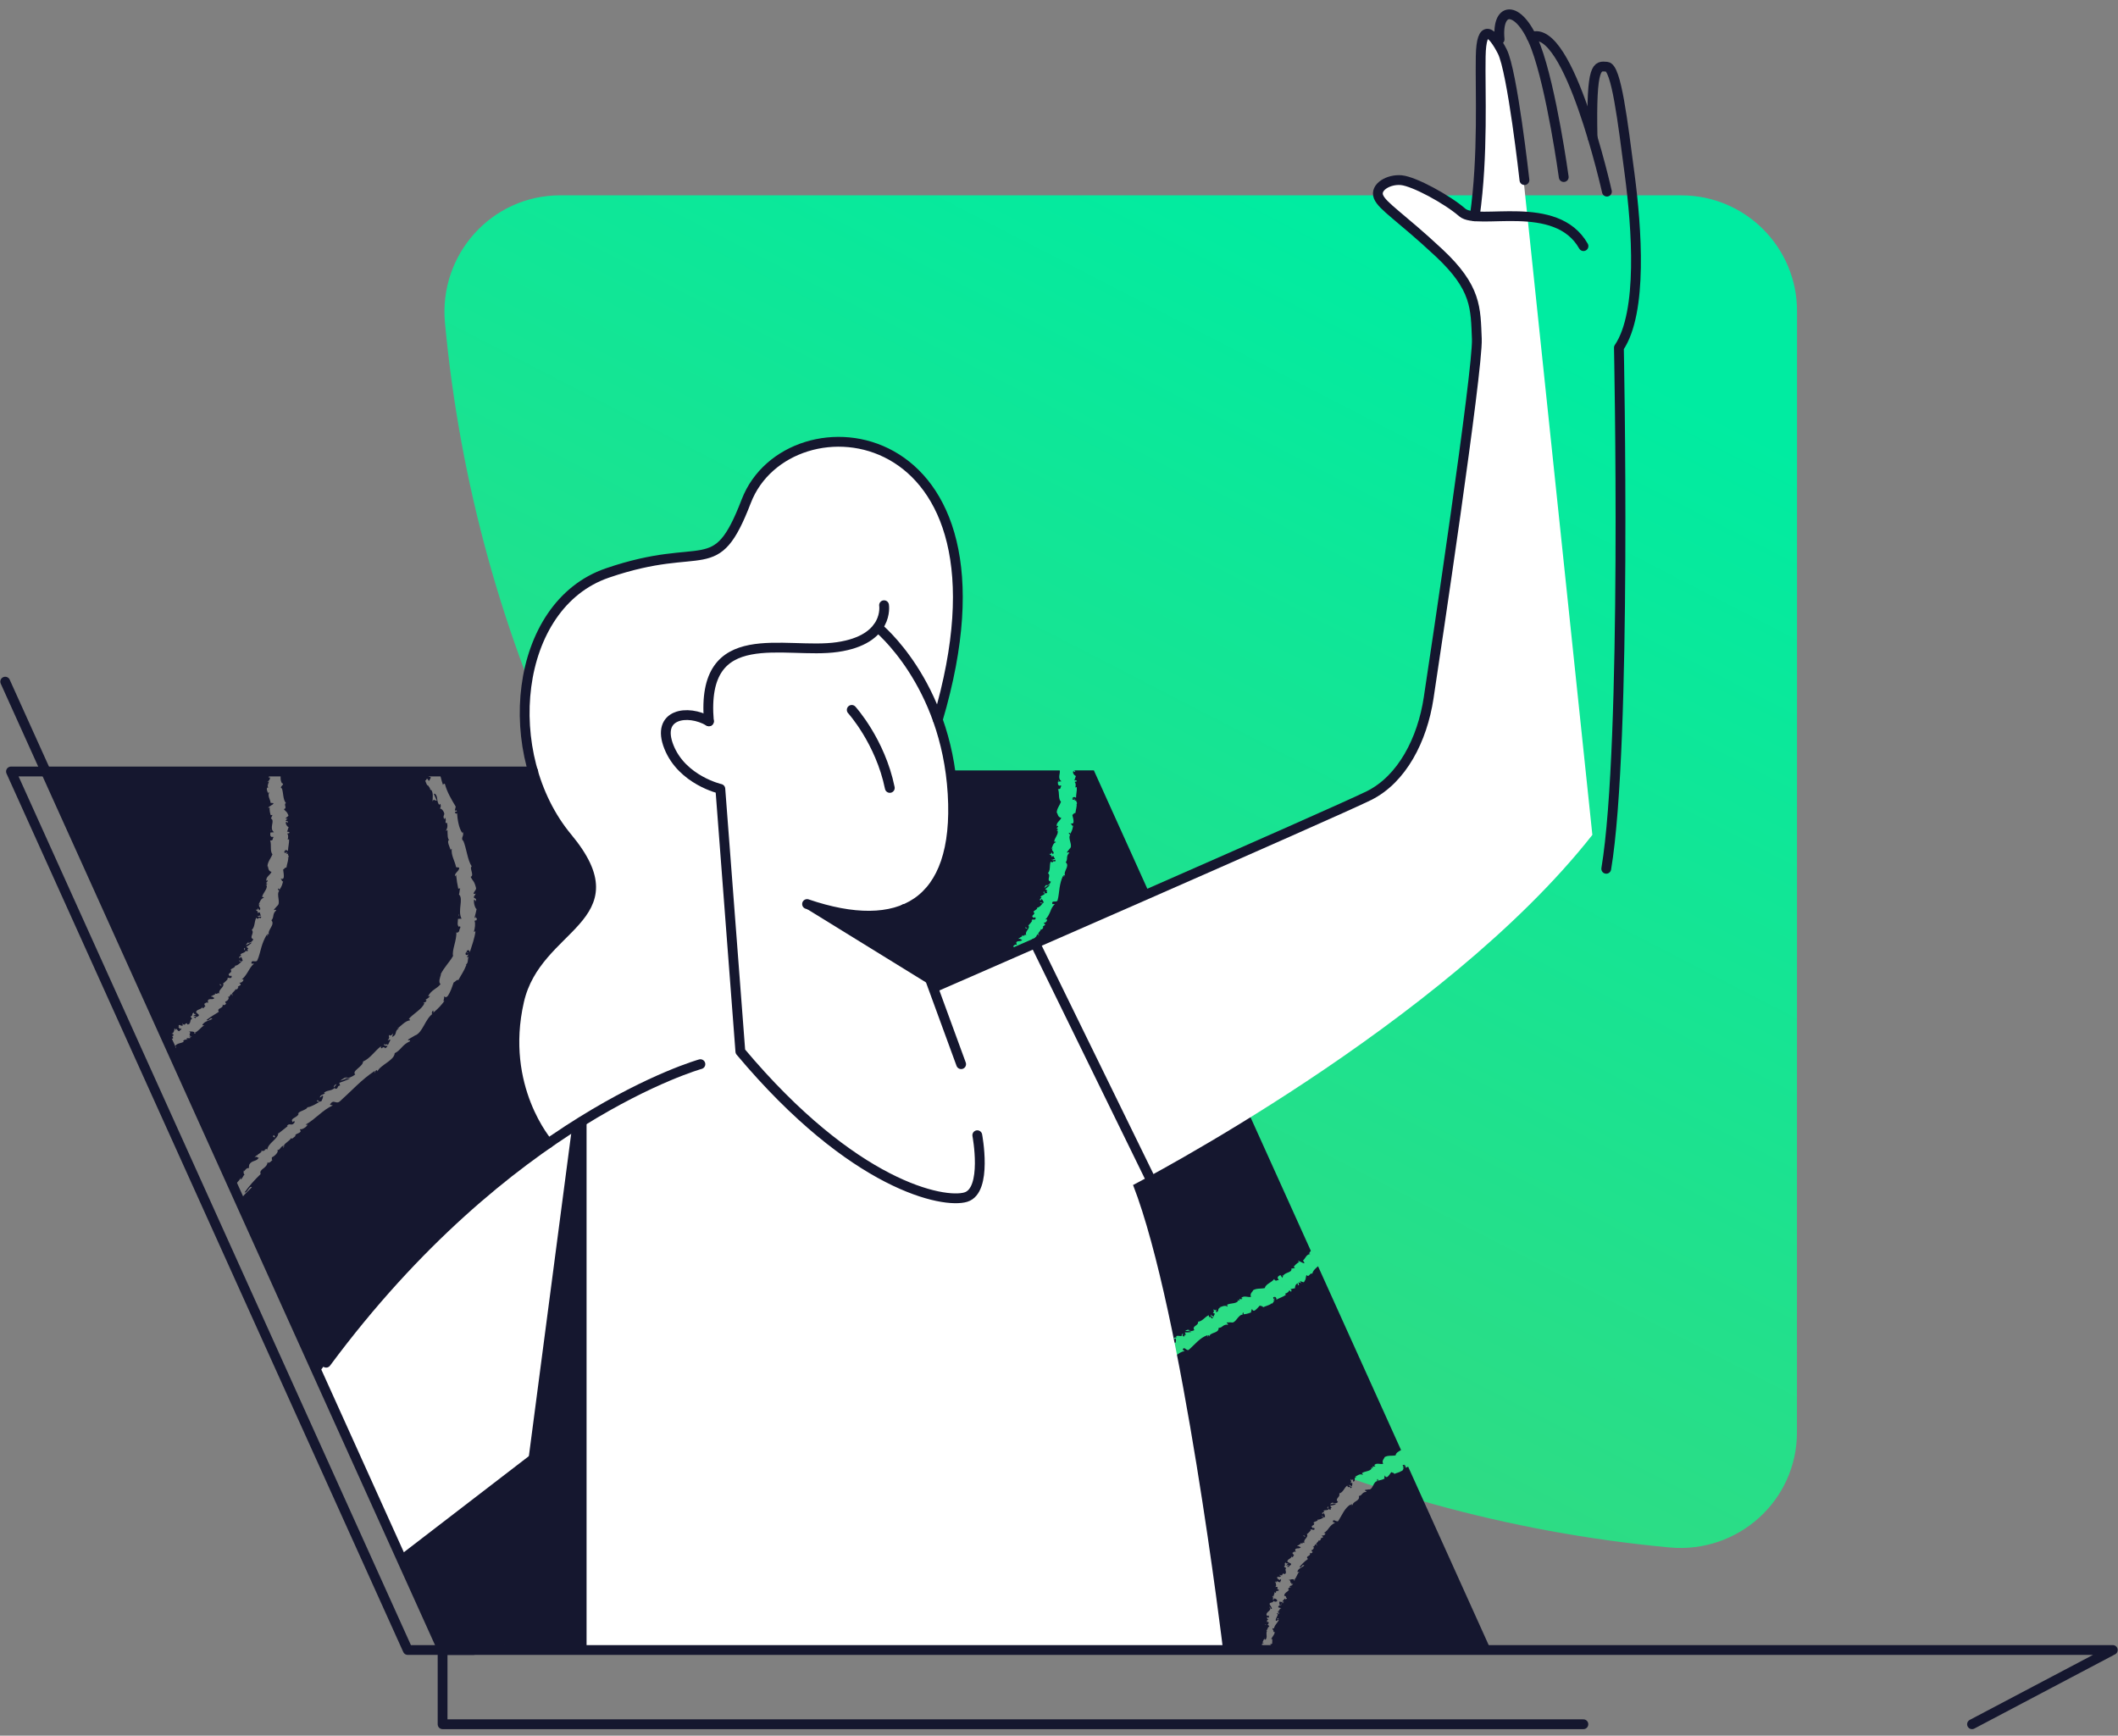 <svg width="216" height="177" viewBox="0 0 216 177" fill="none" xmlns="http://www.w3.org/2000/svg">
<rect x="0" y="0" width="216" height="177" fill="#808080" stroke="none"/>
<path fill-rule="evenodd" clip-rule="evenodd" d="M171.465 19.918H57.133C50.142 19.918 44.732 25.956 45.379 32.918C51.533 99.031 104.155 151.651 170.258 157.806C177.22 158.453 183.258 153.053 183.258 146.066C183.263 119.602 183.267 57.698 183.267 31.726C183.267 25.206 177.984 19.922 171.465 19.922V19.918Z" fill="url(#paint0_linear_6541_26166)"/>
<path d="M129.522 167.656C129.754 167.906 129.657 168.089 129.542 168.263H152.047L143.608 149.573C143.511 149.602 143.415 149.64 143.328 149.679C143.405 149.563 143.261 149.351 143.164 149.37L143.232 149.592C143.116 149.496 143.28 149.476 143.087 149.37C142.991 149.457 143.135 149.64 143.222 149.669H143.058C143.078 149.736 143.126 149.746 143.174 149.823C143.058 149.727 143.058 150.141 142.866 149.968L142.895 150.035C142.615 150.189 142.442 150.189 142.211 150.305C142.105 150.141 142.037 150.228 141.893 150.122C141.758 150.276 141.652 150.526 141.44 150.632C141.247 150.632 141.315 150.517 141.189 150.459C141.276 150.613 141.064 150.729 141.238 150.767C140.987 150.893 140.91 150.912 140.534 150.999C140.534 150.912 140.544 150.864 140.496 150.825C140.428 150.835 140.419 150.97 140.467 151.037H140.496C140.014 151.056 140.033 151.991 139.561 151.885H139.59L139.214 151.943C139.118 152.058 139.369 151.991 139.349 152.145C138.887 152.135 138.935 152.53 138.579 152.559C138.733 153.099 137.952 153.06 137.943 153.513L137.875 153.407C137.731 153.369 137.856 153.523 137.827 153.58C137.769 153.503 137.817 153.446 137.731 153.426C137.133 153.773 136.864 154.515 136.488 155.093C136.353 155.305 135.92 154.775 135.929 155.209L136.16 155.295C135.891 155.392 135.717 155.584 135.553 155.787C135.399 155.999 135.255 156.201 135.004 156.326C135.062 156.326 135.12 156.374 135.149 156.336C135.216 156.519 134.918 156.644 134.812 156.567C134.773 156.634 134.898 156.654 134.927 156.731C134.947 156.875 134.59 156.808 134.696 156.952C134.715 156.972 134.754 156.952 134.773 156.952C134.667 156.952 134.609 157.222 134.494 157.058C134.465 157.261 134.224 157.299 134.234 157.492C134.253 157.492 134.262 157.492 134.291 157.502V157.656C134.253 157.588 134.243 157.54 134.234 157.492C134.002 157.453 134.137 157.81 133.867 157.665C134.137 157.829 133.887 158.07 133.713 158.099C133.81 158.118 133.742 158.243 133.877 158.272V158.253V158.272C133.8 158.378 133.694 158.455 133.569 158.349C133.761 158.754 133.049 158.619 133.386 158.985C133.02 159.236 132.769 159.515 132.519 159.804C132.798 159.939 132.74 159.467 133.02 159.64C132.75 159.881 132.413 159.929 132.316 160.267C132.316 160.363 132.461 160.286 132.519 160.286C132.239 160.527 132.259 160.893 131.97 161.095C131.998 161.105 132.037 161.095 132.076 161.076C132.076 161.076 132.085 161.066 132.095 161.057C132.153 161.018 132.124 161.057 132.076 161.076C132.037 161.124 132.056 161.22 131.931 161.153L131.989 161.114C131.844 160.941 131.497 161.153 131.391 161.114C131.806 161.191 131.353 161.432 131.892 161.5C131.854 161.529 131.767 161.538 131.69 161.5C131.69 161.567 131.729 161.606 131.854 161.596C131.69 161.76 131.584 161.635 131.517 161.818C131.584 161.847 131.623 161.818 131.7 161.827C131.536 161.866 131.382 161.904 131.372 162.087C131.411 162.087 131.459 162.136 131.478 162.087C131.353 162.338 130.968 162.405 130.968 162.743C131.286 162.762 131.016 162.877 131.257 162.983C131.208 163.022 131.17 163.07 131.122 163.109L131.025 163.003C130.987 163.147 130.765 163.205 130.804 163.349L130.939 163.282L130.804 163.523L130.765 163.34C130.592 163.436 130.457 163.215 130.467 163.427C130.505 163.398 130.418 163.571 130.544 163.696C130.544 163.696 130.63 163.658 130.659 163.629C130.659 163.581 130.659 163.523 130.698 163.494C130.717 163.561 130.698 163.6 130.659 163.629C130.659 163.687 130.65 163.725 130.544 163.696C130.438 163.735 130.332 163.783 130.361 163.908C130.428 163.956 130.64 163.976 130.688 164.005C130.457 164.005 130.515 164.313 130.274 164.332C130.332 164.322 130.467 164.361 130.486 164.371H130.303C130.341 164.457 130.361 164.477 130.467 164.496C130.438 164.708 130.168 164.342 130.235 164.612C130.255 164.592 130.274 164.612 130.312 164.583C130.312 164.843 130.081 165.007 130.101 165.257C130.332 165.392 130.216 165.084 130.409 165.218C130.274 165.517 129.927 165.787 129.927 166.114L129.908 166.047C129.542 166.008 130.033 166.317 129.831 166.432C129.869 166.403 130.043 166.432 129.995 166.432C130.004 166.654 129.812 166.837 129.628 167.145L129.725 167.126C129.792 167.271 129.725 167.463 129.744 167.608C129.648 167.637 129.648 167.714 129.522 167.646V167.656ZM130.399 165.122H130.235L130.322 165.007L130.409 165.122H130.399Z" fill="#15172F"/>
<path d="M17.738 106.99C17.671 107.048 17.584 107.067 17.497 107.086L23.788 121.027C24 120.719 24.366 120.516 24.578 120.044L24.52 120.266C24.703 120.275 24.761 119.919 24.944 119.774C24.819 119.717 24.858 119.572 24.838 119.447C24.819 119.437 24.809 119.408 24.809 119.341C24.829 119.37 24.838 119.408 24.838 119.447C24.915 119.514 25.118 119.023 25.378 119.129C25.378 119.013 25.397 118.888 25.416 118.773C25.696 118.281 26.11 118.503 26.399 118.06C26.187 118.089 26.254 117.838 25.956 118.06C26.062 117.915 26.148 117.78 26.226 117.838C26.226 117.703 26.688 117.578 26.688 117.366C26.649 117.366 26.611 117.395 26.582 117.472C26.611 117.414 26.611 117.376 26.688 117.327C26.688 117.337 26.688 117.347 26.688 117.366C26.784 117.347 26.9 117.424 27.025 117.27C27.025 117.231 26.977 117.221 26.977 117.221C27.025 117.27 27.256 117.048 27.256 117.279C27.295 116.586 28.306 116.191 28.384 115.603C28.364 115.622 28.335 115.641 28.316 115.651L28.393 115.535C28.393 115.535 28.393 115.574 28.393 115.593C28.701 115.352 29.068 115.063 29.337 114.842C29.289 114.823 29.289 114.794 29.251 114.842C29.52 114.418 29.732 114.929 30.041 114.466C30.108 114.119 29.742 114.572 29.819 114.389C29.578 114.004 30.349 113.994 30.465 113.561L30.378 113.599C30.494 113.3 31.014 113.281 31.351 112.973C31.351 112.973 31.312 112.954 31.303 112.925C31.688 112.905 32.199 112.587 32.584 112.366C32.372 112.308 32.372 112.414 32.324 112.221C32.497 112.115 32.459 112.481 32.796 112.279C32.835 112.125 33.008 111.884 32.921 111.711L32.623 111.932C32.623 111.624 33.008 111.643 33.133 111.489L33.047 111.422C33.519 111.104 33.692 111.316 34.164 110.93V111.036C34.588 111.046 34.289 110.747 34.684 110.699L34.598 110.42C34.81 110.343 35.368 110.16 35.715 109.967C35.416 109.938 34.983 110.14 34.684 110.217C34.858 110.083 35.282 109.784 35.455 109.822C35.368 109.851 35.243 109.871 35.195 109.957C35.542 109.957 35.879 109.842 36.226 109.572C35.84 109.196 37.035 108.772 37.025 108.252C37.748 107.934 38.153 107.25 38.837 106.701C38.865 107.221 39.039 106.547 39.28 106.903C39.453 106.788 39.511 106.73 39.501 106.701L39.482 106.74C39.482 106.74 39.492 106.711 39.501 106.691C39.482 106.605 39 106.72 39.203 106.402C39.097 106.72 39.704 106.267 39.501 106.691L39.8 106.084C39.829 105.892 39.588 106.142 39.54 106.065C39.848 105.738 39.559 105.805 39.704 105.526C39.761 105.68 39.964 105.583 40.108 105.362L39.983 105.747C40.6 105.487 40.137 105.121 40.744 104.851L40.513 104.89C40.802 104.726 41.351 104.061 41.804 104.061C41.804 103.984 41.775 103.849 41.659 103.936C42.151 103.358 43.066 102.905 43.278 102.308L43.162 102.289C43.278 102.202 43.471 102.212 43.499 102.009C43.461 101.99 43.384 101.99 43.413 101.932C43.49 101.894 43.788 101.739 43.846 101.556L43.654 101.614C43.971 100.94 44.55 100.853 44.935 100.352C44.675 100.198 44.887 99.649 44.974 99.37H44.935C45.311 98.608 45.802 98.184 46.207 97.481C46.062 96.913 46.602 95.863 46.534 95.053C46.563 95.179 46.775 95.082 46.833 94.947C46.814 94.755 47.112 94.466 46.833 94.466V94.533C46.573 94.36 46.708 94.003 46.708 93.705L47.074 93.685C46.631 92.895 47.305 91.633 46.804 91.219C46.881 91.026 46.852 90.795 46.929 90.593L46.736 90.622C46.631 90.111 46.582 89.861 46.515 89.215L46.399 89.369C46.322 89.013 46.881 88.82 46.823 88.473L46.515 88.435C46.39 87.799 45.985 87.231 46.072 86.556C46.033 86.575 45.956 86.624 45.975 86.72C45.889 86.431 45.465 85.65 45.87 85.641C45.619 85.708 45.648 85.015 45.638 84.639L45.474 84.755C45.609 84.398 45.677 84.36 45.6 83.945C45.542 83.859 45.426 83.916 45.513 84.022C45.311 83.743 45.6 83.714 45.368 83.377L45.301 83.56C45.176 83.242 45.243 83.252 45.311 83.02C45.311 82.789 45.041 82.433 44.858 82.452C44.945 82.375 45.002 82.144 44.887 81.98C44.819 81.98 44.8 82.067 44.8 82.105C44.472 81.624 44.694 81.238 44.367 80.949C44.309 80.968 44.261 80.949 44.232 80.93C44.405 81.344 44.559 81.681 44.559 81.643C44.395 81.71 44.222 81.383 44.106 81.749C44.126 81.431 44.203 80.853 43.991 80.564C43.972 80.564 43.943 80.544 43.914 80.544V80.583C43.866 80.516 43.846 80.439 43.846 80.371C43.779 80.275 43.721 80.217 43.683 80.121C43.528 80.14 43.442 79.774 43.365 79.61C43.548 79.543 43.422 79.34 43.663 79.475C43.634 79.456 43.663 79.514 43.692 79.629C43.692 79.61 43.692 79.6 43.692 79.581C43.721 79.6 43.74 79.61 43.76 79.629C43.837 79.494 43.914 79.35 43.943 79.273C43.586 79.157 43.259 78.781 43.076 78.791C43.076 78.752 43.056 78.724 43.047 78.685H28.509C28.528 78.772 28.653 78.772 28.692 78.704C28.605 79.051 28.538 79.639 28.798 79.928L28.846 79.851C28.971 80.092 28.48 80.207 28.711 80.41L28.74 80.361C28.923 80.891 28.836 81.508 29.164 81.903C28.875 82.009 29.347 82.433 28.942 82.51C29.174 82.808 29.241 82.712 29.414 83.146C29.434 83.261 29.164 83.338 29.125 83.483H29.337L29.376 83.435V83.473H29.337L29.116 83.685L29.376 83.781L29.328 83.926C29.318 83.868 29.231 83.81 29.164 83.82C29.077 84.032 29.328 84.34 29.434 84.34L29.27 84.851C29.357 84.841 29.386 84.755 29.434 84.687C29.222 84.957 29.665 84.735 29.463 84.986C29.414 84.947 29.337 85.005 29.289 85.005C29.414 85.13 29.405 85.419 29.337 85.622L29.482 85.583C29.501 85.968 29.376 86.383 29.366 86.807C29.308 86.653 29.048 86.662 29.019 86.787L29.241 86.855C29.096 86.922 29.174 86.72 28.981 86.864C28.981 87.019 29.222 86.99 29.308 86.903L29.212 87.086C29.28 87.105 29.318 87.057 29.405 87.057C29.26 87.124 29.598 87.413 29.337 87.5L29.405 87.519C29.357 87.943 29.26 88.126 29.212 88.473C29.019 88.454 29.048 88.599 28.875 88.676C28.894 88.936 28.991 89.234 28.923 89.533C28.788 89.726 28.75 89.562 28.615 89.639C28.788 89.687 28.721 89.986 28.875 89.851C28.779 90.207 28.779 90.313 28.509 90.728C28.451 90.66 28.432 90.602 28.364 90.612C28.316 90.689 28.393 90.814 28.48 90.824L28.499 90.805C28.114 91.238 28.721 92.105 28.239 92.404L28.268 92.385L27.95 92.741C27.921 92.934 28.114 92.664 28.172 92.838C27.748 93.184 27.979 93.55 27.68 93.849C28.085 94.312 27.256 94.813 27.42 95.314L27.314 95.246C27.16 95.294 27.334 95.391 27.324 95.477C27.237 95.429 27.266 95.333 27.179 95.362C26.958 95.747 26.784 96.152 26.659 96.595C26.524 97.038 26.438 97.51 26.245 97.924C26.11 98.233 25.59 97.77 25.648 98.271H25.908C25.619 98.502 25.464 98.801 25.291 99.09C25.108 99.379 24.935 99.659 24.665 99.871C24.732 99.871 24.79 99.909 24.819 99.851C24.886 100.053 24.549 100.275 24.434 100.198C24.395 100.294 24.52 100.285 24.549 100.381C24.549 100.554 24.183 100.545 24.27 100.699C24.279 100.728 24.337 100.699 24.366 100.689C24.251 100.718 24.135 101.036 24.029 100.853C23.962 101.104 23.682 101.171 23.653 101.393C23.672 101.393 23.692 101.393 23.711 101.393L23.682 101.576C23.653 101.499 23.653 101.441 23.653 101.383C23.403 101.354 23.489 101.778 23.22 101.624C23.48 101.807 23.162 102.125 22.94 102.144C23.046 102.163 22.94 102.308 23.075 102.346L23.095 102.327V102.346H23.075C22.96 102.481 22.805 102.568 22.709 102.433C22.786 102.924 22.064 102.732 22.314 103.185C21.861 103.474 21.428 103.724 21.062 104.013C21.303 104.215 21.437 103.666 21.659 103.898C21.254 104.129 20.888 104.129 20.647 104.495C20.599 104.61 20.792 104.543 20.85 104.553C20.455 104.774 20.252 105.16 19.857 105.314C19.877 105.333 19.934 105.333 19.973 105.314C19.973 105.314 19.992 105.304 20.002 105.294C20.079 105.275 20.031 105.294 19.973 105.314C19.906 105.362 19.877 105.468 19.78 105.362L19.857 105.343C19.8 105.111 19.337 105.237 19.26 105.16C19.636 105.372 19.048 105.497 19.549 105.738C19.491 105.757 19.405 105.738 19.347 105.67C19.308 105.738 19.328 105.795 19.462 105.824C19.212 105.959 19.173 105.776 18.99 105.94C19.038 105.988 19.096 105.978 19.164 106.027C18.981 106.007 18.798 105.988 18.672 106.171C18.711 106.19 18.73 106.248 18.769 106.21C18.48 106.431 18.066 106.335 17.854 106.691C18.133 106.846 17.815 106.855 17.959 107.067L17.738 107.135V106.98V106.99ZM46.727 93.464L46.804 93.194V93.319L46.727 93.464ZM34.029 110.892C34.029 110.757 34.164 110.564 34.328 110.574C34.203 110.69 34.116 110.863 34.029 110.892ZM27.94 115.757L28.056 115.959C27.931 116.027 27.738 115.873 27.94 115.757Z" fill="#15172F"/>
<path d="M4.674 78.675L17.025 106.026C17.025 106.026 17.111 105.949 17.15 105.882C17.15 105.853 17.15 105.834 17.179 105.834C17.169 105.853 17.16 105.863 17.15 105.882C17.15 105.94 17.179 106.046 17.208 106.017C17.429 105.699 17.429 106.036 17.651 105.892C17.68 105.699 17.42 105.699 17.68 105.612C17.747 105.448 17.564 105.42 17.477 105.41C17.757 105.381 17.738 105.053 17.815 104.947L17.68 104.976C17.757 104.957 17.805 104.919 17.853 104.88L17.911 105.053C17.95 104.986 17.988 104.947 17.95 104.899C18.075 104.928 18.084 105.14 18.297 105.159C18.316 105.034 18.576 105.034 18.46 104.851C18.287 105.102 18.335 104.668 18.123 104.803C18.181 104.793 18.219 104.755 18.258 104.687C18.258 104.658 18.219 104.658 18.2 104.658C18.152 104.658 18.171 104.658 18.2 104.658C18.277 104.321 18.46 104.755 18.672 104.543C18.566 104.475 18.566 104.321 18.614 104.312C18.528 104.398 18.711 104.504 18.855 104.495C18.932 104.292 19.058 104.408 19.115 104.331L19.067 104.447C19.183 104.514 19.241 104.437 19.366 104.369C19.308 104.292 19.231 104.408 19.241 104.341C19.501 104.398 19.327 103.946 19.578 103.917C19.587 103.791 19.424 103.743 19.443 103.647C19.722 103.608 19.501 103.348 19.761 103.271C19.828 103.435 19.79 103.416 20.031 103.406L19.674 103.608L20.021 103.589C19.934 103.676 19.77 103.705 19.742 103.772C19.925 103.782 19.886 103.762 19.944 103.897C19.886 103.599 20.271 103.762 20.291 103.502L19.992 103.223C20.059 102.886 20.493 103.001 20.676 102.664L20.647 102.799C20.801 102.876 20.82 102.645 20.955 102.606C20.849 102.52 20.859 102.433 20.83 102.337C20.907 102.414 20.994 102.125 21.225 102.279L21.196 102.028C21.331 101.749 21.716 102.028 21.871 101.768C21.697 101.739 21.707 101.576 21.505 101.653C21.562 101.576 21.601 101.498 21.678 101.556C21.649 101.46 21.996 101.47 21.948 101.315C21.919 101.315 21.89 101.315 21.89 101.373C21.9 101.335 21.89 101.306 21.938 101.287C21.938 101.296 21.938 101.306 21.938 101.315C22.015 101.315 22.131 101.402 22.189 101.315C22.179 101.287 22.131 101.277 22.131 101.277C22.179 101.315 22.314 101.2 22.372 101.373C22.218 100.872 22.901 100.718 22.767 100.294L22.728 100.323L22.747 100.246C22.747 100.246 22.757 100.275 22.767 100.294C22.93 100.15 23.123 99.976 23.239 99.832C23.2 99.822 23.181 99.793 23.171 99.832C23.22 99.543 23.586 99.928 23.634 99.591C23.537 99.34 23.451 99.658 23.431 99.533C23.085 99.244 23.682 99.263 23.576 98.945L23.528 98.974C23.48 98.762 23.875 98.753 23.99 98.531C23.99 98.531 23.952 98.522 23.932 98.493C24.231 98.473 24.462 98.233 24.636 98.049C24.443 98.021 24.501 98.098 24.366 97.963C24.443 97.886 24.597 98.136 24.751 97.972C24.703 97.857 24.713 97.683 24.549 97.568L24.443 97.741C24.279 97.529 24.578 97.52 24.597 97.404L24.501 97.365C24.684 97.115 24.925 97.24 25.079 96.942L25.137 97.009C25.464 96.98 25.079 96.807 25.339 96.73L25.117 96.556C25.233 96.479 25.541 96.296 25.686 96.123C25.445 96.142 25.243 96.325 25.069 96.412C25.117 96.306 25.271 96.055 25.416 96.055C25.368 96.084 25.281 96.113 25.3 96.171C25.561 96.132 25.744 96.007 25.84 95.785C25.339 95.593 26.004 95.169 25.676 94.832C26.013 94.523 25.917 94.032 26.129 93.589C26.447 93.897 26.196 93.464 26.582 93.637C26.649 93.541 26.649 93.502 26.63 93.483C26.562 93.435 26.273 93.589 26.235 93.358C26.351 93.57 26.524 93.184 26.63 93.483L26.495 93.069C26.399 92.953 26.37 93.146 26.283 93.097C26.331 92.847 26.148 92.943 26.09 92.751C26.225 92.828 26.322 92.741 26.312 92.587L26.437 92.837C26.765 92.577 26.187 92.442 26.514 92.182L26.351 92.25C26.485 92.105 26.553 91.624 26.919 91.546C26.88 91.498 26.774 91.431 26.726 91.498C26.784 91.074 27.314 90.66 27.189 90.284H27.083C27.131 90.227 27.314 90.198 27.227 90.082C27.189 90.082 27.121 90.092 27.121 90.053C27.16 90.015 27.333 89.88 27.295 89.764L27.16 89.832C27.102 89.398 27.555 89.254 27.69 88.907C27.381 88.859 27.352 88.521 27.324 88.348H27.275C27.295 87.866 27.613 87.558 27.786 87.115C27.507 86.806 27.719 86.151 27.545 85.689C27.593 85.756 27.786 85.689 27.815 85.612C27.757 85.506 28.037 85.323 27.757 85.332V85.371C27.487 85.284 27.574 85.072 27.574 84.899L27.94 84.87C27.391 84.427 28.104 83.695 27.622 83.463C27.709 83.348 27.709 83.223 27.796 83.107L27.603 83.126C27.526 82.837 27.487 82.693 27.497 82.327L27.362 82.413C27.333 82.211 27.902 82.095 27.892 81.903L27.593 81.874C27.574 81.508 27.256 81.19 27.458 80.795C27.42 80.804 27.333 80.833 27.333 80.891C27.295 80.727 27.025 80.284 27.439 80.275C27.179 80.313 27.352 79.909 27.439 79.697L27.256 79.764C27.468 79.552 27.526 79.533 27.535 79.292C27.497 79.244 27.372 79.282 27.439 79.34C27.295 79.186 27.584 79.157 27.439 78.964L27.343 79.07C27.285 78.887 27.343 78.887 27.468 78.752C27.468 78.733 27.468 78.704 27.468 78.675H4.703H4.674ZM27.593 84.735L27.651 84.581V84.658L27.593 84.745V84.735ZM24.992 96.662C24.963 96.758 24.992 96.874 24.944 96.903C24.867 96.807 24.867 96.672 24.992 96.662ZM22.449 100.352L22.603 100.506C22.526 100.545 22.323 100.4 22.449 100.352Z" fill="#15172F"/>
<path d="M24.511 122.607L24.569 122.732C24.617 122.693 24.675 122.655 24.713 122.636C24.675 122.693 24.646 122.751 24.607 122.799L45.138 168.253H128.887C128.887 168.253 129.031 168.253 129.031 168.186C128.897 168.166 128.945 168.109 128.839 168.109C128.82 168.128 128.887 168.186 128.829 168.205C128.82 168.109 128.752 167.993 128.656 167.935C128.733 167.954 128.839 167.964 128.868 167.897C128.906 167.723 128.714 167.81 128.656 167.704C128.762 167.675 128.675 167.55 128.877 167.579C128.877 167.531 128.791 167.502 128.742 167.473C128.848 167.396 128.839 167.058 129.031 167.203C129.031 167.203 129.041 167.203 129.06 167.213C129.301 166.962 129.06 166.596 129.214 166.326H129.147C129.263 166.162 129.272 165.941 129.446 165.854C129.455 165.806 129.349 165.71 129.263 165.71C129.34 165.594 129.417 165.594 129.359 165.382C129.205 165.478 129.263 165.315 129.243 165.498C129.224 165.315 129.137 165.247 129.369 165.122C129.186 165.141 129.186 164.939 129.263 164.872L129.349 165.026C129.398 164.939 129.407 164.862 129.417 164.775L129.186 164.756C129.012 164.332 129.812 164.274 129.446 163.879C129.629 163.841 129.494 164.101 129.706 164.072C129.725 163.908 129.465 163.648 129.484 163.6C129.436 163.349 129.87 163.503 129.86 163.253C129.927 163.311 130.13 163.407 130.255 163.263C130.274 163.099 129.995 162.964 129.899 163.031C129.879 163.07 129.899 163.089 129.927 163.099C129.947 163.08 129.976 163.06 129.985 163.07C129.966 163.099 129.947 163.099 129.927 163.099C129.879 163.137 129.821 163.195 129.764 163.099H129.85C129.793 163.002 129.879 162.791 129.735 162.791C129.85 162.704 129.879 162.791 129.889 162.887C129.85 162.646 129.985 162.569 129.995 162.347C130.024 162.396 130.101 162.463 130.12 162.424C130.139 162.097 130.322 162.347 130.428 162.164C130.361 162.01 130.13 162.097 130.313 161.933C130.284 161.779 130.12 161.827 130.033 161.846C130.255 161.721 130.072 161.461 130.091 161.345L129.995 161.413C130.053 161.374 130.072 161.317 130.091 161.268L130.216 161.384C130.216 161.317 130.236 161.268 130.168 161.239C130.294 161.22 130.4 161.394 130.583 161.336C130.534 161.23 130.756 161.143 130.573 161.027C130.534 161.288 130.38 160.912 130.265 161.095C130.303 161.066 130.322 161.018 130.322 160.95C130.303 160.931 130.274 160.941 130.255 160.95C130.236 160.96 130.255 160.95 130.255 160.95C130.178 160.642 130.534 160.95 130.631 160.719C130.505 160.7 130.438 160.565 130.486 160.546C130.448 160.642 130.65 160.671 130.775 160.632C130.756 160.44 130.92 160.498 130.939 160.421V160.527C131.064 160.546 131.084 160.469 131.17 160.382C131.084 160.334 131.064 160.449 131.045 160.392C131.295 160.372 130.958 160.035 131.17 159.939C131.132 159.833 130.968 159.833 130.949 159.737C131.18 159.631 130.9 159.467 131.112 159.342C131.228 159.467 131.189 159.457 131.401 159.409L131.132 159.659L131.45 159.573C131.401 159.659 131.257 159.717 131.247 159.785C131.421 159.756 131.373 159.746 131.479 159.852C131.324 159.621 131.739 159.679 131.662 159.457L131.295 159.274C131.247 158.975 131.69 158.995 131.748 158.667V158.792C131.922 158.831 131.874 158.629 131.98 158.571C131.854 158.513 131.845 158.426 131.787 158.349C131.874 158.407 131.902 158.147 132.153 158.263L132.076 158.051C132.143 157.79 132.567 158.002 132.654 157.771C132.49 157.752 132.461 157.607 132.288 157.694C132.326 157.627 132.346 157.55 132.432 157.598C132.384 157.511 132.712 157.501 132.635 157.367C132.606 157.367 132.586 157.367 132.596 157.424C132.596 157.386 132.586 157.367 132.625 157.347L132.635 157.367C132.702 157.367 132.827 157.434 132.866 157.357C132.847 157.338 132.808 157.318 132.808 157.318C132.866 157.357 132.962 157.251 133.049 157.395C132.837 156.952 133.473 156.837 133.29 156.451L133.261 156.48V156.413L133.29 156.451C133.425 156.336 133.588 156.182 133.685 156.056C133.646 156.037 133.627 156.018 133.627 156.056C133.656 155.806 134.032 156.182 134.07 155.902C133.974 155.671 133.887 155.931 133.877 155.825C133.54 155.526 134.118 155.623 134.012 155.324L133.964 155.343C133.926 155.141 134.292 155.199 134.398 155.006C134.398 155.006 134.359 154.987 134.34 154.968C134.6 154.997 134.841 154.833 135.024 154.727C134.85 154.659 134.889 154.727 134.783 154.592C134.86 154.544 134.985 154.804 135.139 154.698C135.101 154.592 135.13 154.438 134.995 154.293L134.87 154.419C134.744 154.187 135.024 154.255 135.053 154.158L134.966 154.091C135.168 153.918 135.371 154.091 135.544 153.869L135.583 153.946C135.881 154.014 135.563 153.744 135.814 153.773L135.65 153.551C135.775 153.523 136.093 153.484 136.257 153.388C136.035 153.32 135.814 153.397 135.631 153.407C135.698 153.33 135.891 153.176 136.026 153.234C135.978 153.243 135.891 153.234 135.891 153.291C136.132 153.349 136.324 153.311 136.459 153.166C136.064 152.81 136.739 152.694 136.575 152.299C136.98 152.203 137.057 151.759 137.394 151.49C137.548 151.904 137.49 151.413 137.75 151.759C137.837 151.721 137.866 151.692 137.856 151.673C137.827 151.605 137.509 151.557 137.577 151.364C137.577 151.586 137.895 151.403 137.856 151.673L137.924 151.297C137.904 151.153 137.789 151.278 137.741 151.201C137.895 151.037 137.702 151.008 137.741 150.825C137.808 150.96 137.933 150.95 138.001 150.825L137.982 151.085C138.357 151.075 137.962 150.642 138.348 150.632L138.193 150.584C138.367 150.546 138.656 150.218 138.983 150.411C138.983 150.353 138.935 150.237 138.868 150.257C139.147 149.996 139.754 150.074 139.879 149.736L139.802 149.669C139.879 149.65 140.005 149.765 140.024 149.63C139.995 149.601 139.947 149.563 139.966 149.534C140.014 149.544 140.226 149.592 140.265 149.486L140.14 149.428C140.38 149.12 140.766 149.37 141.064 149.274C140.91 149.014 141.103 148.773 141.199 148.657L141.17 148.619C141.527 148.378 141.932 148.494 142.327 148.416C142.365 148.147 142.625 148.021 142.885 147.877L134.417 129.129C134.157 129.36 133.897 129.572 133.829 129.9C133.588 129.726 133.521 130.333 133.232 130.025C133.126 130.362 133.232 130.372 132.991 130.738C132.914 130.815 132.702 130.632 132.567 130.67L132.692 130.844H132.75L132.721 130.882L132.692 130.844L132.413 130.767L132.48 131.037L132.346 131.065C132.346 131.065 132.374 130.921 132.346 130.873C132.134 130.911 132.028 131.268 132.085 131.364L131.594 131.47C131.652 131.538 131.729 131.518 131.816 131.528C131.488 131.48 131.902 131.74 131.594 131.701C131.594 131.643 131.507 131.605 131.488 131.566C131.459 131.74 131.238 131.875 131.045 131.933L131.151 132.038C130.872 132.25 130.486 132.356 130.149 132.549C130.236 132.424 130.082 132.212 129.966 132.25L130.043 132.472C129.908 132.385 130.101 132.337 129.889 132.26C129.773 132.356 129.927 132.53 130.043 132.559L129.85 132.578C129.879 132.645 129.927 132.655 129.976 132.722C129.841 132.636 129.821 133.069 129.609 132.906L129.629 132.973C129.292 133.156 129.099 133.175 128.819 133.31C128.723 133.137 128.636 133.233 128.482 133.137C128.309 133.301 128.155 133.551 127.904 133.667C127.692 133.667 127.779 133.541 127.644 133.484C127.712 133.647 127.461 133.763 127.644 133.811C127.336 133.936 127.249 133.975 126.816 134.033C126.816 133.946 126.854 133.898 126.806 133.85C126.729 133.85 126.69 133.994 126.739 134.062H126.767C126.228 134.042 126.045 135.015 125.544 134.852H125.573L125.139 134.861C124.995 134.967 125.293 134.929 125.226 135.093C124.725 135.015 124.667 135.43 124.282 135.41C124.301 135.998 123.453 135.825 123.309 136.287L123.261 136.172C123.126 136.114 123.203 136.287 123.155 136.345C123.116 136.258 123.184 136.2 123.106 136.172C122.365 136.422 121.835 137.135 121.237 137.646C121.016 137.829 120.756 137.202 120.611 137.646L120.823 137.78C120.187 137.867 119.85 138.445 119.262 138.599C119.32 138.619 119.359 138.676 119.407 138.647C119.407 138.85 119.06 138.917 118.973 138.811C118.916 138.879 119.031 138.917 119.031 139.014C118.993 139.168 118.665 139.023 118.713 139.197C118.713 139.226 118.771 139.216 118.8 139.216C118.694 139.197 118.53 139.457 118.463 139.254C118.347 139.457 118.097 139.437 118.029 139.64C118.049 139.64 118.058 139.649 118.077 139.659L118.02 139.813C118 139.736 118.01 139.678 118.02 139.63C117.798 139.534 117.808 139.938 117.586 139.727C117.798 139.958 117.471 140.16 117.268 140.141C117.365 140.179 117.249 140.295 117.374 140.353L117.393 140.333L117.374 140.353C117.259 140.449 117.114 140.497 117.027 140.353C117.066 140.815 116.401 140.516 116.613 140.969C116.17 141.152 115.785 141.364 115.447 141.615C115.679 141.817 115.785 141.316 116.006 141.557C115.64 141.73 115.303 141.721 115.081 142.048C115.043 142.154 115.216 142.096 115.284 142.116C114.927 142.308 114.812 142.684 114.455 142.838C114.474 142.858 114.523 142.848 114.571 142.838C114.571 142.838 114.59 142.829 114.6 142.819C114.667 142.8 114.628 142.819 114.571 142.838C114.523 142.886 114.503 142.992 114.397 142.896L114.465 142.867C114.378 142.646 113.964 142.8 113.867 142.742C114.253 142.915 113.732 143.07 114.243 143.253C114.195 143.272 114.108 143.272 114.041 143.204C114.021 143.272 114.05 143.32 114.176 143.339C113.964 143.474 113.896 143.32 113.761 143.493C113.819 143.532 113.867 143.513 113.944 143.551C113.771 143.551 113.598 143.561 113.53 143.744C113.569 143.763 113.598 143.811 113.636 143.763C113.424 144.004 113.02 143.994 112.923 144.361C113.232 144.447 112.933 144.515 113.135 144.678L112.962 144.784L112.904 144.65C112.817 144.784 112.576 144.813 112.576 144.977L112.731 144.929L112.519 145.16V144.958C112.326 145.025 112.258 144.765 112.201 144.996C112.249 144.967 112.114 145.141 112.201 145.295C112.249 145.285 112.297 145.276 112.336 145.247C112.355 145.199 112.364 145.141 112.422 145.112C112.422 145.179 112.393 145.218 112.336 145.247C112.316 145.305 112.297 145.343 112.201 145.295C112.085 145.324 111.969 145.353 111.96 145.497C112.018 145.565 112.22 145.623 112.258 145.671C112.027 145.632 112.008 145.979 111.757 145.95C111.825 145.95 111.941 146.008 111.96 146.037L111.767 146.008C111.777 146.104 111.796 146.124 111.902 146.162C111.825 146.384 111.652 145.94 111.642 146.249C111.661 146.239 111.68 146.249 111.729 146.23C111.671 146.509 111.382 146.653 111.343 146.923C111.546 147.106 111.497 146.75 111.661 146.923C111.468 147.231 111.054 147.472 110.968 147.819V147.742C110.611 147.646 111.035 148.06 110.804 148.156C110.842 148.127 111.016 148.176 110.977 148.176C110.939 148.416 110.707 148.6 110.476 148.908H110.582C110.611 149.062 110.495 149.264 110.495 149.428C110.389 149.438 110.38 149.534 110.264 149.438C110.63 150.045 109.725 150.237 110.062 150.767C110.072 150.719 110.168 150.671 110.158 150.709C110.1 150.815 110.043 150.931 109.994 151.037C109.84 150.979 109.908 150.969 109.802 150.864C109.696 150.883 109.609 150.969 109.59 151.066C109.725 150.931 109.84 151.124 109.917 151.21C109.869 151.191 109.811 151.21 109.763 151.181C110.004 151.422 109.436 151.153 109.58 151.442H109.667C109.609 151.528 109.474 151.596 109.484 151.711C109.657 151.788 109.59 151.625 109.744 151.644C109.705 151.779 109.349 151.875 109.513 152.029C109.571 151.971 109.59 151.885 109.648 151.837C109.84 152.01 109.783 152.02 109.802 152.135L109.86 152.376L109.811 152.309C109.301 152.424 109.667 152.665 109.339 152.877C109.657 152.665 109.513 152.858 109.725 152.858H109.811C109.773 152.858 109.754 152.858 109.725 152.858C109.773 152.925 109.831 153.022 109.898 153.002C109.715 153.099 110.014 153.205 109.754 153.339C109.821 153.349 109.754 153.465 109.917 153.445C109.86 153.59 109.802 153.407 109.715 153.407C109.474 153.628 109.975 153.956 109.648 154.274C109.522 154.563 109.291 154.621 109.185 154.891C109.291 154.977 109.426 154.804 109.426 154.804C109.532 154.948 109.503 155.054 109.445 155.199C109.503 155.17 109.551 155.199 109.638 155.228C109.638 155.334 109.397 155.314 109.513 155.459C109.59 155.43 109.705 155.392 109.773 155.334C109.773 155.314 109.792 155.295 109.792 155.276C109.763 155.276 109.734 155.276 109.715 155.276C109.763 155.266 109.783 155.257 109.792 155.228V155.276H109.821C109.821 155.305 109.792 155.324 109.763 155.343C109.715 155.478 109.599 155.613 109.542 155.748C109.667 155.767 109.715 155.652 109.783 155.594C109.744 155.748 109.705 155.989 109.532 156.056L109.455 155.97C109.455 156.027 109.619 155.979 109.648 155.931C109.782 155.787 109.571 155.758 109.503 155.748L109.465 155.844C109.06 155.787 109.493 155.449 109.465 155.266L109.185 155.363L109.407 155.151C109.33 155.112 109.166 155.093 109.127 155.189C108.973 155.054 109.224 155.064 109.06 154.948C109.031 154.939 109.021 154.948 109.012 154.948L109.099 154.804C109.041 154.833 108.896 154.785 108.935 154.871C108.761 154.621 109.147 154.467 108.925 154.37L108.906 154.39C109.002 154.043 109.118 154.351 109.368 154.101L108.848 153.918L109.06 153.889C109.06 153.889 109.041 153.783 108.954 153.792C109.108 153.667 109.041 153.821 109.185 153.744C109.002 153.561 109.291 153.282 108.964 153.214C109.127 153.166 109.07 153.388 109.204 153.214C108.848 153.137 109.282 153.012 109.137 152.839C108.944 152.867 109.031 153.031 108.877 152.858C109.204 152.79 108.838 152.54 108.915 152.415C108.877 152.415 108.838 152.405 108.781 152.386C108.781 152.347 108.973 152.357 109.06 152.357C109.118 152.26 109.098 152.077 109.185 151.933C109.098 151.933 109.108 151.49 109.07 151.268H109.031C109.291 151.268 109.282 151.056 109.368 150.912C109.214 150.883 109.156 150.902 109.07 150.969L109.099 150.825C109.099 150.825 109.041 150.825 109.002 150.835L109.108 150.786V150.825C109.185 150.806 109.233 150.767 109.291 150.68H109.099C109.156 150.478 109.416 150.343 109.349 150.064C109.522 150.093 109.782 150.382 109.956 150.16C109.869 150.122 109.705 150.074 109.657 150.131C109.677 150.112 109.754 150.074 109.725 150.016L109.542 150.074C109.503 149.948 109.686 150.054 109.696 149.958C109.561 149.919 109.619 149.871 109.513 149.852C109.494 149.871 109.551 149.948 109.484 149.968C109.484 149.862 109.445 149.717 109.359 149.65C109.436 149.679 109.532 149.698 109.58 149.63C109.648 149.447 109.445 149.515 109.407 149.39C109.513 149.37 109.455 149.226 109.648 149.284C109.667 149.226 109.571 149.187 109.532 149.149C109.648 149.081 109.705 148.705 109.879 148.879C109.879 148.879 109.888 148.879 109.898 148.898C110.206 148.657 110.014 148.205 110.226 147.935L110.158 147.906C110.303 147.752 110.37 147.52 110.553 147.443C110.572 147.386 110.495 147.27 110.409 147.26C110.524 147.145 110.592 147.164 110.582 146.914C110.409 147 110.505 146.817 110.438 147.02C110.467 146.817 110.389 146.73 110.65 146.615C110.467 146.605 110.515 146.384 110.601 146.326L110.65 146.509C110.717 146.422 110.746 146.335 110.775 146.249L110.544 146.191C110.486 145.7 111.295 145.767 111.045 145.276C111.237 145.266 111.035 145.526 111.247 145.536C111.314 145.362 111.122 145.025 111.151 144.977C111.17 144.688 111.555 144.939 111.623 144.678C111.671 144.755 111.844 144.89 112.018 144.765C112.085 144.592 111.844 144.389 111.729 144.447C111.7 144.486 111.709 144.515 111.729 144.524C111.758 144.505 111.786 144.486 111.796 144.505C111.767 144.534 111.748 144.534 111.729 144.524C111.671 144.563 111.603 144.611 111.565 144.495L111.652 144.515C111.632 144.389 111.777 144.177 111.632 144.158C111.777 144.081 111.777 144.177 111.757 144.293C111.786 144.023 111.96 143.975 112.037 143.734C112.056 143.792 112.114 143.879 112.133 143.84C112.258 143.484 112.355 143.802 112.519 143.619C112.499 143.436 112.249 143.484 112.47 143.349C112.49 143.175 112.307 143.195 112.22 143.204C112.48 143.118 112.393 142.809 112.442 142.684L112.316 142.742C112.393 142.713 112.422 142.665 112.461 142.617L112.547 142.771C112.567 142.694 112.605 142.655 112.547 142.607C112.673 142.607 112.731 142.819 112.933 142.8C112.923 142.675 113.174 142.636 113.029 142.472C112.904 142.742 112.875 142.308 112.692 142.472C112.74 142.453 112.779 142.405 112.798 142.328C112.788 142.308 112.759 142.308 112.731 142.318C112.692 142.337 112.702 142.318 112.731 142.318C112.759 141.981 113.01 142.376 113.183 142.145C113.068 142.096 113.048 141.942 113.097 141.923C113.02 142.019 113.222 142.096 113.357 142.077C113.405 141.875 113.54 141.971 113.588 141.885L113.549 142C113.665 142.048 113.713 141.971 113.829 141.904C113.761 141.836 113.704 141.942 113.704 141.885C113.964 141.923 113.752 141.499 113.993 141.441C113.993 141.316 113.829 141.278 113.838 141.181C114.108 141.123 113.877 140.883 114.137 140.806C114.214 140.969 114.176 140.95 114.407 140.94L114.06 141.143L114.407 141.123C114.33 141.21 114.166 141.229 114.137 141.297C114.311 141.297 114.282 141.287 114.339 141.412C114.262 141.133 114.657 141.287 114.657 141.037L114.359 140.757C114.417 140.43 114.85 140.545 115.033 140.227L115.004 140.362C115.149 140.449 115.178 140.227 115.303 140.189C115.197 140.102 115.216 140.016 115.197 139.919C115.264 139.996 115.38 139.727 115.592 139.91V139.669C115.746 139.418 116.093 139.736 116.266 139.515C116.103 139.457 116.131 139.303 115.929 139.351C115.996 139.283 116.045 139.216 116.102 139.283C116.083 139.187 116.42 139.254 116.391 139.1C116.363 139.1 116.334 139.1 116.324 139.148C116.343 139.11 116.324 139.091 116.382 139.071C116.382 139.081 116.382 139.091 116.382 139.1C116.449 139.12 116.555 139.216 116.623 139.148C116.613 139.12 116.575 139.1 116.575 139.1C116.623 139.148 116.758 139.062 116.787 139.235C116.719 138.715 117.413 138.763 117.365 138.32L117.326 138.339L117.365 138.272C117.365 138.272 117.365 138.301 117.365 138.32C117.548 138.233 117.769 138.118 117.923 138.012C117.885 137.983 117.885 137.954 117.866 137.992C117.991 137.742 118.222 138.214 118.367 137.925C118.347 137.665 118.174 137.925 118.193 137.8C117.952 137.414 118.511 137.646 118.501 137.318H118.444C118.472 137.116 118.829 137.251 119.012 137.087C119.012 137.087 118.983 137.058 118.973 137.029C119.243 137.125 119.542 137.01 119.763 136.933C119.609 136.827 119.629 136.913 119.561 136.74C119.657 136.701 119.696 136.99 119.898 136.923C119.898 136.807 119.975 136.653 119.889 136.48L119.725 136.576C119.667 136.316 119.937 136.441 120.004 136.355L119.937 136.268C120.207 136.133 120.361 136.355 120.621 136.172L120.64 136.258C120.929 136.393 120.679 136.056 120.939 136.133L120.833 135.873C120.968 135.873 121.315 135.882 121.517 135.825C121.315 135.709 121.045 135.748 120.862 135.728C120.958 135.661 121.209 135.536 121.324 135.622C121.266 135.622 121.189 135.593 121.17 135.651C121.401 135.767 121.613 135.757 121.806 135.642C121.498 135.198 122.249 135.227 122.182 134.784C122.625 134.746 122.846 134.322 123.27 134.119C123.318 134.563 123.395 134.062 123.569 134.457C123.675 134.428 123.704 134.408 123.704 134.38C123.685 134.302 123.376 134.206 123.492 134.023C123.444 134.245 123.819 134.1 123.704 134.38L123.877 134.004C123.887 133.859 123.742 133.965 123.704 133.879C123.896 133.734 123.704 133.676 123.8 133.493C123.839 133.647 123.974 133.647 124.07 133.532L123.993 133.792C124.397 133.84 124.089 133.339 124.484 133.387L124.33 133.32C124.523 133.31 124.898 133.031 125.197 133.252C125.197 133.195 125.187 133.069 125.101 133.079C125.448 132.848 126.083 132.992 126.266 132.655L126.189 132.578C126.266 132.578 126.392 132.694 126.43 132.559C126.411 132.52 126.353 132.482 126.382 132.462C126.43 132.472 126.642 132.53 126.71 132.433L126.584 132.366C126.873 132.067 127.259 132.337 127.586 132.25C127.442 131.981 127.673 131.749 127.789 131.634L127.76 131.595C128.145 131.345 128.559 131.451 128.993 131.354C129.06 130.94 129.696 130.796 129.956 130.42C129.927 130.497 130.091 130.622 130.168 130.603C130.216 130.497 130.515 130.642 130.351 130.41L130.322 130.43C130.236 130.16 130.448 130.112 130.573 130.025L130.794 130.324C130.843 129.659 131.806 129.88 131.7 129.36C131.835 129.379 131.931 129.302 132.066 129.322L131.941 129.168C132.124 128.965 132.211 128.859 132.5 128.686L132.355 128.618C132.49 128.493 132.895 128.907 133.039 128.801L132.885 128.541C133.145 128.329 133.203 127.915 133.627 127.886C133.598 127.857 133.531 127.809 133.482 127.828C133.54 127.78 133.598 127.645 133.685 127.559L111.555 78.56H109.484L109.657 78.617L109.609 78.743C109.59 78.695 109.503 78.637 109.445 78.656C109.359 78.858 109.619 79.128 109.725 79.128L109.561 79.6C109.648 79.59 109.677 79.513 109.725 79.446C109.513 79.696 109.956 79.484 109.763 79.716C109.715 79.687 109.638 79.735 109.59 79.745C109.725 79.851 109.725 80.111 109.667 80.303L109.811 80.265C109.85 80.612 109.734 80.997 109.734 81.382C109.667 81.238 109.407 81.267 109.388 81.382L109.609 81.43C109.465 81.498 109.522 81.305 109.349 81.459C109.368 81.604 109.599 81.565 109.677 81.479L109.59 81.652C109.657 81.662 109.696 81.623 109.783 81.614C109.638 81.681 109.994 81.931 109.744 82.018H109.811C109.792 82.423 109.705 82.596 109.677 82.905C109.484 82.905 109.522 83.02 109.359 83.107C109.397 83.338 109.522 83.608 109.474 83.887C109.359 84.07 109.301 83.926 109.176 84.003C109.349 84.032 109.301 84.311 109.445 84.186C109.378 84.513 109.378 84.61 109.166 85.014C109.098 84.957 109.079 84.908 109.012 84.918C108.973 84.986 109.06 85.101 109.147 85.101L109.166 85.082C108.829 85.506 109.503 86.257 109.07 86.566L109.089 86.546L108.819 86.893C108.819 87.076 108.973 86.816 109.05 86.97C108.665 87.327 108.944 87.635 108.684 87.934C109.147 88.329 108.395 88.849 108.626 89.302L108.511 89.244C108.366 89.302 108.549 89.379 108.559 89.446C108.472 89.408 108.482 89.311 108.395 89.35C108.222 89.716 108.125 90.121 108.058 90.544C107.991 90.959 107.971 91.412 107.856 91.806C107.769 92.105 107.201 91.729 107.326 92.192H107.576C107.335 92.413 107.21 92.693 107.104 92.982C106.979 93.261 106.844 93.55 106.613 93.762C106.68 93.762 106.738 93.781 106.767 93.733C106.863 93.916 106.565 94.157 106.449 94.099C106.42 94.186 106.545 94.177 106.584 94.254C106.613 94.417 106.256 94.437 106.372 94.572C106.391 94.591 106.439 94.572 106.459 94.552C106.343 94.591 106.285 94.899 106.16 94.735C106.131 94.976 105.871 95.063 105.881 95.275C105.9 95.275 105.91 95.275 105.939 95.275V95.448C105.9 95.381 105.881 95.323 105.881 95.275C105.64 95.275 105.775 95.66 105.495 95.535C105.775 95.679 105.524 96.007 105.312 96.046C105.418 96.055 105.332 96.2 105.466 96.228V96.209V96.228C105.37 96.363 105.245 96.45 105.12 96.344C105.274 96.797 104.542 96.672 104.85 97.086C104.455 97.404 104.079 97.674 103.771 97.972C104.031 98.146 104.079 97.616 104.339 97.818C103.992 98.069 103.636 98.097 103.453 98.464C103.424 98.57 103.597 98.502 103.655 98.502C103.318 98.753 103.174 99.128 102.817 99.302C102.836 99.321 102.894 99.302 102.933 99.302C102.933 99.302 102.952 99.292 102.962 99.282C103.039 99.254 102.99 99.282 102.933 99.302C102.875 99.35 102.856 99.456 102.759 99.36L102.836 99.331C102.75 99.109 102.326 99.263 102.239 99.196C102.624 99.369 102.085 99.533 102.595 99.726C102.547 99.745 102.461 99.745 102.393 99.668C102.364 99.735 102.393 99.793 102.518 99.812C102.297 99.957 102.249 99.793 102.085 99.957C102.133 100.005 102.191 99.986 102.268 100.024C102.085 100.024 101.911 100.015 101.815 100.188C101.854 100.207 101.873 100.265 101.921 100.217C101.671 100.448 101.266 100.381 101.112 100.728C101.401 100.863 101.093 100.891 101.266 101.084L101.073 101.171L101.044 101.026C100.919 101.152 100.678 101.113 100.63 101.277H100.794L100.524 101.45L100.592 101.258C100.37 101.277 100.38 101.007 100.264 101.209C100.312 101.2 100.139 101.325 100.177 101.498C100.062 101.498 99.936 101.489 99.888 101.624C99.917 101.71 100.1 101.826 100.12 101.874C99.917 101.768 99.782 102.105 99.551 101.99C99.609 102.009 99.705 102.115 99.715 102.144L99.541 102.057C99.513 102.153 99.522 102.182 99.609 102.25C99.445 102.423 99.455 101.951 99.329 102.231C99.358 102.231 99.368 102.259 99.416 102.25C99.243 102.481 98.915 102.51 98.761 102.732C98.857 102.982 98.983 102.635 99.05 102.866C98.722 103.069 98.251 103.107 97.981 103.358L98.019 103.3C97.769 103.03 97.904 103.599 97.653 103.57C97.701 103.57 97.817 103.705 97.788 103.676C97.615 103.868 97.316 103.897 96.94 104.013L97.027 104.071C96.95 104.215 96.719 104.312 96.603 104.427C96.516 104.369 96.439 104.427 96.42 104.283C96.266 104.996 95.486 104.523 95.302 105.102C95.351 105.082 95.457 105.121 95.418 105.14L95.042 105.227C94.994 105.073 95.042 105.121 95.052 104.976C94.965 104.909 94.84 104.89 94.763 104.938C94.956 104.957 94.879 105.169 94.85 105.285C94.84 105.236 94.792 105.198 94.773 105.15C94.724 105.497 94.599 104.87 94.455 105.159L94.503 105.227C94.397 105.227 94.272 105.169 94.185 105.236C94.223 105.429 94.31 105.265 94.387 105.4C94.243 105.458 93.983 105.217 93.934 105.439C94.011 105.468 94.098 105.419 94.175 105.439C94.137 105.708 94.098 105.66 94.011 105.737L93.819 105.92L93.857 105.843C93.491 105.468 93.462 105.911 93.115 105.708C93.453 105.892 93.222 105.853 93.318 106.046L93.366 106.113C93.347 106.084 93.328 106.065 93.318 106.046C93.279 106.123 93.212 106.219 93.26 106.267C93.087 106.152 93.125 106.47 92.875 106.306C92.894 106.373 92.759 106.364 92.846 106.508C92.682 106.508 92.846 106.383 92.798 106.306C92.499 106.19 92.354 106.749 91.921 106.566C91.593 106.537 91.478 106.335 91.189 106.306C91.131 106.441 91.333 106.518 91.333 106.518C91.218 106.662 91.102 106.682 90.948 106.643C90.996 106.691 90.977 106.749 90.948 106.836C90.832 106.836 90.813 106.614 90.688 106.749C90.736 106.816 90.794 106.922 90.871 106.99C90.89 106.99 90.919 106.99 90.938 106.99C90.929 106.961 90.919 106.932 90.919 106.922C90.938 106.971 90.957 106.99 90.977 106.99H90.929L90.938 107.028C90.909 107.028 90.88 107.009 90.852 106.99C90.707 106.961 90.543 106.865 90.389 106.845C90.389 106.971 90.514 106.999 90.582 107.067C90.418 107.048 90.158 107.057 90.071 106.884L90.148 106.797C90.09 106.797 90.148 106.961 90.206 106.98C90.37 107.096 90.379 106.874 90.37 106.807L90.264 106.788C90.264 106.383 90.659 106.759 90.852 106.691L90.697 106.431L90.957 106.614C90.977 106.527 90.957 106.364 90.861 106.354C90.957 106.171 91.006 106.412 91.073 106.229C91.073 106.2 91.073 106.19 91.054 106.181L91.208 106.219C91.169 106.171 91.169 106.017 91.102 106.084C91.285 105.853 91.535 106.171 91.564 105.93H91.535C91.892 105.911 91.632 106.113 91.95 106.267V105.718L92.046 105.911C92.075 105.892 92.142 105.853 92.094 105.776C92.268 105.872 92.094 105.872 92.22 105.978C92.316 105.757 92.692 105.901 92.605 105.574C92.721 105.699 92.499 105.747 92.711 105.786C92.624 105.429 92.923 105.766 93.01 105.554C92.894 105.4 92.798 105.554 92.875 105.333C93.077 105.593 93.125 105.159 93.26 105.169C93.241 105.13 93.231 105.092 93.222 105.034C93.25 105.015 93.337 105.188 93.385 105.265C93.337 105.198 93.299 105.169 93.26 105.169C93.366 105.4 93.559 105.169 93.8 105.159C93.751 105.092 94.108 104.851 94.243 104.678L94.224 104.639C94.368 104.851 94.532 104.716 94.695 104.697C94.618 104.562 94.57 104.523 94.464 104.495L94.59 104.437C94.59 104.437 94.541 104.398 94.522 104.369L94.628 104.427L94.599 104.446C94.667 104.504 94.724 104.523 94.821 104.504L94.705 104.35C94.879 104.273 95.158 104.389 95.302 104.148C95.399 104.292 95.37 104.678 95.659 104.649C95.62 104.562 95.553 104.408 95.466 104.408C95.495 104.408 95.572 104.437 95.591 104.379L95.428 104.292C95.486 104.177 95.543 104.379 95.611 104.321C95.543 104.206 95.611 104.206 95.553 104.119C95.524 104.119 95.514 104.206 95.457 104.177C95.534 104.1 95.591 103.974 95.572 103.859C95.601 103.926 95.668 104.023 95.736 103.994C95.9 103.907 95.707 103.82 95.765 103.705C95.852 103.762 95.909 103.618 96.015 103.791C96.064 103.762 96.015 103.676 96.015 103.618C96.15 103.647 96.42 103.406 96.439 103.647C96.439 103.647 96.439 103.656 96.439 103.676C96.834 103.695 96.931 103.204 97.249 103.107L97.21 103.049C97.412 103.001 97.586 102.847 97.778 102.886C97.827 102.857 97.817 102.712 97.749 102.654C97.894 102.616 97.962 102.674 98.058 102.452C97.875 102.452 98.029 102.337 97.884 102.471C98 102.308 97.962 102.192 98.231 102.221C98.067 102.125 98.202 101.961 98.308 101.942L98.279 102.125C98.376 102.086 98.434 102.019 98.491 101.951L98.308 101.797C98.424 101.344 99.156 101.749 99.069 101.19C99.252 101.248 98.992 101.412 99.175 101.498C99.291 101.354 99.204 100.978 99.243 100.949C99.329 100.689 99.638 101.055 99.763 100.814C99.792 100.901 99.917 101.084 100.12 101.007C100.235 100.863 100.042 100.602 99.917 100.631C99.879 100.651 99.888 100.689 99.907 100.708C99.946 100.699 99.975 100.689 99.975 100.708C99.946 100.728 99.917 100.718 99.907 100.708C99.84 100.728 99.763 100.747 99.753 100.641L99.831 100.689C99.831 100.564 100.023 100.41 99.888 100.352C100.042 100.323 100.023 100.41 99.985 100.506C100.071 100.265 100.245 100.265 100.351 100.044C100.351 100.101 100.399 100.198 100.428 100.169C100.592 99.851 100.64 100.169 100.832 100.034C100.832 99.851 100.582 99.861 100.823 99.764C100.861 99.6 100.688 99.591 100.601 99.581C100.861 99.543 100.794 99.225 100.861 99.119L100.736 99.148C100.813 99.128 100.852 99.09 100.881 99.051L100.958 99.206C100.987 99.138 101.016 99.1 100.967 99.051C101.093 99.08 101.131 99.273 101.333 99.282C101.333 99.167 101.584 99.148 101.439 98.974C101.314 99.234 101.295 98.811 101.121 98.955C101.17 98.945 101.208 98.897 101.227 98.83C101.218 98.811 101.189 98.811 101.17 98.811C101.131 98.82 101.15 98.811 101.17 98.811C101.189 98.483 101.43 98.888 101.603 98.676C101.488 98.618 101.468 98.473 101.516 98.454C101.449 98.541 101.642 98.627 101.777 98.618C101.815 98.425 101.95 98.521 102.008 98.444L101.979 98.55C102.095 98.599 102.143 98.522 102.249 98.454C102.181 98.387 102.123 98.493 102.123 98.435C102.383 98.473 102.152 98.059 102.384 98.011C102.384 97.895 102.21 97.857 102.21 97.77C102.461 97.703 102.21 97.481 102.451 97.394C102.547 97.548 102.509 97.529 102.73 97.5L102.422 97.722L102.75 97.683C102.682 97.77 102.528 97.808 102.509 97.876C102.682 97.876 102.644 97.857 102.721 97.982C102.615 97.703 103.019 97.828 102.99 97.587L102.663 97.346C102.663 97.028 103.106 97.105 103.231 96.768V96.893C103.385 96.951 103.366 96.739 103.491 96.691C103.376 96.624 103.366 96.537 103.328 96.45C103.405 96.517 103.453 96.238 103.703 96.363L103.636 96.132C103.723 95.862 104.137 96.084 104.243 95.834C104.069 95.824 104.06 95.67 103.867 95.756C103.915 95.679 103.935 95.602 104.021 95.65C103.973 95.564 104.31 95.544 104.243 95.41C104.214 95.41 104.185 95.419 104.195 95.467C104.195 95.429 104.185 95.41 104.233 95.381C104.233 95.381 104.233 95.4 104.243 95.4C104.31 95.4 104.445 95.467 104.493 95.381C104.474 95.362 104.436 95.342 104.436 95.342C104.493 95.381 104.59 95.255 104.676 95.41C104.445 94.947 105.091 94.754 104.888 94.369L104.859 94.398V94.331C104.859 94.331 104.879 94.359 104.888 94.369C105.023 94.225 105.177 94.042 105.274 93.897C105.235 93.897 105.216 93.868 105.206 93.897C105.206 93.618 105.621 93.945 105.621 93.627C105.486 93.396 105.447 93.704 105.409 93.589C105.023 93.348 105.611 93.319 105.457 93.03L105.409 93.059C105.332 92.866 105.717 92.828 105.784 92.606C105.784 92.606 105.746 92.606 105.727 92.577C106.016 92.539 106.199 92.288 106.343 92.105C106.15 92.105 106.218 92.163 106.073 92.047C106.131 91.961 106.324 92.192 106.449 92.028C106.382 91.932 106.362 91.758 106.199 91.672L106.112 91.845C105.919 91.662 106.218 91.623 106.208 91.517L106.102 91.489C106.247 91.238 106.497 91.334 106.603 91.045L106.671 91.103C106.989 91.045 106.574 90.92 106.825 90.824L106.584 90.679C106.68 90.602 106.96 90.4 107.075 90.227C106.844 90.265 106.671 90.458 106.507 90.554C106.545 90.448 106.651 90.207 106.796 90.198C106.757 90.227 106.671 90.265 106.7 90.313C106.95 90.255 107.104 90.121 107.172 89.909C106.651 89.783 107.239 89.321 106.873 89.041C107.162 88.724 106.998 88.28 107.152 87.856C107.509 88.117 107.201 87.731 107.605 87.856C107.653 87.76 107.653 87.722 107.634 87.702C107.567 87.664 107.297 87.828 107.22 87.625C107.355 87.808 107.49 87.442 107.634 87.702L107.451 87.327C107.345 87.221 107.335 87.404 107.249 87.375C107.268 87.144 107.095 87.24 107.018 87.067C107.162 87.134 107.249 87.038 107.22 86.893L107.374 87.115C107.663 86.845 107.085 86.768 107.374 86.498L107.22 86.575C107.335 86.431 107.345 85.978 107.702 85.882C107.653 85.843 107.547 85.785 107.509 85.853C107.519 85.458 108.01 85.034 107.846 84.697L107.74 84.716C107.779 84.648 107.952 84.61 107.856 84.504C107.817 84.504 107.75 84.523 107.75 84.485C107.788 84.446 107.952 84.311 107.904 84.205L107.779 84.273C107.682 83.878 108.125 83.714 108.231 83.396C107.923 83.367 107.865 83.059 107.817 82.905H107.769C107.759 82.461 108.068 82.163 108.202 81.749C107.894 81.479 108.077 80.862 107.894 80.448C107.952 80.515 108.135 80.438 108.164 80.361C108.106 80.265 108.376 80.082 108.097 80.101V80.14C107.827 80.072 107.904 79.87 107.885 79.716L108.251 79.677C107.817 79.369 108.154 78.868 108.077 78.569H44.762C44.907 79.041 45.003 79.552 45.176 80.043C45.224 79.985 45.253 79.851 45.379 79.966C45.581 80.766 46.063 81.565 46.477 82.259L46.39 82.615C46.419 82.683 46.525 82.702 46.535 82.615C46.718 82.876 46.419 82.673 46.4 82.837C46.448 83.01 46.592 83.01 46.612 82.885C46.641 83.454 46.776 84.465 47.151 84.947L47.18 84.822C47.392 85.226 46.939 85.419 47.228 85.766V85.679C47.604 86.585 47.662 87.673 48.105 88.348C47.835 88.54 48.413 89.282 47.999 89.417C48.269 89.947 48.346 89.774 48.548 90.554C48.587 90.766 48.327 90.891 48.298 91.151H48.51L48.548 91.074V91.142H48.51L48.298 91.508L48.558 91.691L48.51 91.941C48.49 91.845 48.404 91.739 48.346 91.749C48.278 92.134 48.49 92.683 48.606 92.703C48.548 93.011 48.462 93.309 48.384 93.618C48.471 93.608 48.51 93.454 48.577 93.329C48.327 93.81 48.799 93.435 48.567 93.878C48.519 93.81 48.442 93.897 48.394 93.907C48.5 94.138 48.442 94.658 48.327 95.024L48.49 94.976C48.404 95.67 48.134 96.402 47.903 97.134C47.922 96.845 47.662 96.835 47.566 97.038L47.748 97.192C47.566 97.288 47.748 96.941 47.488 97.173C47.421 97.452 47.672 97.433 47.797 97.298L47.614 97.606C47.672 97.645 47.729 97.577 47.816 97.587C47.642 97.674 47.816 98.242 47.508 98.348L47.566 98.396C47.276 99.119 47.036 99.398 46.747 99.947C46.563 99.87 46.486 100.101 46.265 100.188C46.111 100.622 45.966 101.123 45.658 101.575C45.359 101.836 45.456 101.575 45.263 101.653C45.398 101.778 45.07 102.221 45.34 102.057C44.935 102.577 44.82 102.722 44.194 103.271C44.194 103.155 44.232 103.059 44.155 103.059C44.039 103.155 44.001 103.367 44.078 103.406L44.117 103.387C43.346 103.926 43.105 105.342 42.305 105.603L42.344 105.583L41.669 105.978C41.438 106.238 41.91 105.93 41.804 106.19C41.005 106.537 40.889 107.105 40.253 107.404C40.205 108.146 38.827 108.57 38.49 109.254L38.442 109.129C38.23 109.148 38.317 109.321 38.23 109.427C38.182 109.341 38.317 109.215 38.182 109.235C36.901 110.063 35.812 111.287 34.665 112.308C34.242 112.674 34.02 112 33.644 112.664L33.943 112.722C32.883 113.204 32.141 114.158 31.159 114.687C31.245 114.687 31.294 114.736 31.37 114.668C31.303 114.938 30.735 115.237 30.638 115.14C30.523 115.265 30.686 115.256 30.658 115.381C30.552 115.603 30.089 115.612 30.108 115.815C30.108 115.853 30.195 115.815 30.234 115.795C30.07 115.834 29.733 116.287 29.704 116.046C29.482 116.402 29.078 116.528 28.933 116.846C28.952 116.846 28.981 116.846 29.001 116.846L28.875 117.096C28.875 117 28.904 116.913 28.933 116.836C28.634 116.836 28.519 117.404 28.259 117.25C28.509 117.443 27.97 117.944 27.69 118.04C27.816 118.04 27.623 118.271 27.787 118.281L27.816 118.242C27.893 118.136 27.97 118.031 28.056 117.925C27.999 118.021 27.902 118.136 27.816 118.242L27.787 118.281C27.594 118.503 27.382 118.666 27.286 118.522C27.238 119.167 26.38 119.196 26.582 119.726C25.947 120.333 25.407 120.95 24.945 121.595C25.224 121.72 25.426 120.863 25.686 121.075C25.205 121.595 24.791 121.855 24.502 122.462L24.511 122.607ZM107.913 79.677L107.971 79.533L107.991 79.6L107.923 79.677H107.913ZM106.497 90.901C106.488 90.988 106.536 91.103 106.488 91.132C106.401 91.055 106.382 90.93 106.497 90.901ZM104.599 94.552L104.773 94.687C104.705 94.726 104.484 94.62 104.599 94.552ZM98.8 101.402L98.973 101.354L98.858 101.402H98.809H98.8ZM97.663 102.549C97.759 102.51 97.701 102.606 97.778 102.683L97.663 102.549ZM96.497 103.705L96.564 103.579C96.613 103.637 96.545 103.656 96.497 103.705ZM93.019 105.179C93.125 105.208 93.144 105.217 93.087 105.313C92.952 105.333 93.048 105.208 93.019 105.179ZM92.142 105.66C92.354 105.352 92.142 105.843 92.431 105.708C92.364 105.757 92.297 105.805 92.22 105.843C92.239 105.757 92.248 105.651 92.142 105.66ZM130.717 130.083L130.872 130.054L130.823 130.102L130.717 130.083ZM120.669 136.037C120.602 136.094 120.573 136.22 120.515 136.22C120.496 136.104 120.553 135.979 120.669 136.037ZM117.076 138.416L117.191 138.609C117.114 138.619 116.941 138.445 117.076 138.416ZM110.765 145.623L110.91 145.497L110.813 145.594L110.765 145.623ZM110.178 147.241C110.245 147.154 110.245 147.27 110.341 147.299L110.178 147.241ZM109.811 148.792C109.889 148.811 109.84 148.869 109.84 148.937L109.811 148.792ZM135.486 153.657C135.438 153.725 135.448 153.84 135.4 153.86C135.342 153.754 135.361 153.629 135.486 153.657ZM132.962 156.557L133.126 156.702C133.059 156.731 132.847 156.605 132.962 156.557ZM129.205 164.159L129.311 164.024L129.243 164.12L129.205 164.149V164.159ZM129.003 165.661C129.051 165.575 129.07 165.681 129.176 165.69L129.003 165.661ZM128.935 167.058C129.012 167.058 128.983 167.126 128.993 167.184L128.935 167.058ZM111.69 146.885L111.526 146.856L111.642 146.75L111.7 146.885H111.69ZM109.86 156.056C109.86 156.056 109.879 156.114 109.821 156.143L109.86 156.056ZM109.86 155.025H109.802C109.908 154.987 109.628 154.833 109.744 154.765C109.763 154.833 109.898 154.929 109.86 155.025ZM109.898 156.008C109.898 156.008 109.879 156.008 109.869 156.008L109.888 155.97V155.998L109.898 156.008ZM109.696 156.817L109.917 156.731L109.869 156.856C109.811 156.894 109.677 156.904 109.696 156.827V156.817ZM109.532 156.384C109.474 156.365 109.426 156.394 109.378 156.413C109.474 156.307 109.657 156.182 109.869 156.21C109.667 156.326 109.754 156.336 109.513 156.461C109.494 156.538 109.609 156.577 109.686 156.557C109.628 156.596 109.754 156.663 109.619 156.731C109.426 156.663 109.407 156.538 109.532 156.384ZM108.858 152.742C108.809 152.877 108.752 152.733 108.703 152.733C108.781 152.655 108.8 152.636 108.858 152.742ZM108.896 153.532L108.944 153.783C108.867 153.734 108.771 153.677 108.752 153.783C108.54 153.455 108.915 153.86 108.896 153.523V153.532ZM100.216 101.643C100.264 101.643 100.322 101.643 100.36 101.643C100.389 101.595 100.418 101.547 100.476 101.527C100.457 101.595 100.409 101.624 100.36 101.643C100.322 101.691 100.293 101.73 100.216 101.643ZM99.166 102.915L99.031 102.818L99.185 102.77V102.924L99.166 102.915ZM91.275 107.057C91.353 107.144 91.439 106.826 91.535 106.922C91.468 106.961 91.41 107.125 91.295 107.115L91.266 107.067L91.275 107.057ZM90.264 107.308H90.312L90.283 107.337C90.283 107.327 90.283 107.317 90.273 107.308H90.264ZM90.129 107.269L90.225 107.298C90.225 107.298 90.168 107.317 90.129 107.269ZM89.503 107.125C89.57 106.922 89.686 106.893 89.85 107.009C89.869 106.951 89.83 106.903 89.811 106.865C89.927 106.951 90.071 107.125 90.061 107.337C89.927 107.144 89.927 107.24 89.772 106.999C89.695 106.999 89.657 107.105 89.686 107.183C89.647 107.134 89.58 107.26 89.512 107.125H89.503ZM89.416 107.211L89.512 107.423L89.387 107.394C89.349 107.337 89.339 107.202 89.416 107.211Z" fill="#15172F"/>
<path d="M124.734 168.263C124.734 168.263 120.592 133.782 115.553 120.844C115.553 120.844 147.134 104.543 162.394 85.14L154.937 14.136C154.937 14.136 154.07 3.828 151.777 3.674C151.777 3.674 150.785 3.654 150.997 6.776C151.199 9.897 150.901 17.537 150.708 19.387C150.515 21.237 149.937 22.065 149.937 22.065C149.937 22.065 147.577 20.341 145.881 19.541C144.186 18.741 142.48 17.682 140.958 18.934C139.426 20.187 142.48 22.007 143.01 22.46C143.54 22.913 149.696 27.451 150.323 31.179C150.949 34.907 150.062 40.803 149.292 46.353C148.521 51.902 146.633 66.796 145.795 70.534C144.956 74.272 144.243 78.646 139.619 81.122C134.995 83.598 99.628 98.782 99.628 98.782L95.129 100.612L92.682 93.936L92.518 92.587C92.518 92.587 95.437 91.556 96.651 87.828C97.865 84.09 97.036 76.816 96.14 74.966C95.245 73.116 96.15 71.527 96.15 71.527C96.15 71.527 97.749 68.463 97.672 62.538C97.595 56.623 96.526 50.495 92.422 47.48C88.318 44.465 81.901 44.137 78.433 47.711C74.965 51.285 75.389 55.284 73.134 55.987C70.88 56.69 67.691 56.738 64.81 57.586C61.93 58.434 56.901 59.609 54.56 66.286C52.218 72.962 54.309 79.061 55.35 81.392C56.39 83.723 60.147 87.596 60.167 89.485C60.176 91.373 60.186 92.49 56.332 96.373C52.479 100.256 52.151 104.851 52.623 108.666C53.095 112.481 55.658 116.788 55.658 116.788C55.658 116.788 51.862 119.264 48.191 122.655C44.521 126.046 40.706 129.62 37.565 133.532C34.424 137.443 32.709 139.727 32.709 139.727L40.764 158.619L56.843 146.258L51.342 168.282H124.734V168.263Z" fill="white"/>
<path d="M201.113 175.835L215.468 168.263H45.137V175.835H161.479" stroke="#15172F" stroke-linecap="round" stroke-linejoin="round"/>
<path d="M95.63 100.535C95.63 100.535 136.257 82.808 139.619 81.132C142.982 79.456 145.053 75.438 145.698 71.17C146.344 66.902 150.747 37.663 150.612 34.551C150.477 31.439 150.612 29.378 146.729 25.755C142.847 22.133 140.968 21.034 140.583 20.061C140.197 19.088 141.613 18.25 142.914 18.375C144.215 18.501 147.567 20.312 149.128 21.67C150.689 23.029 158.704 20.187 161.489 25.1" stroke="#15172F" stroke-linecap="round" stroke-linejoin="round"/>
<path d="M155.468 18.366C155.468 18.366 154.235 7.248 153.204 5.244C152.173 3.24 151.065 2.267 151.007 5.764C150.94 9.261 151.287 15.784 150.4 22.065" stroke="#15172F" stroke-linecap="round" stroke-linejoin="round"/>
<path d="M159.475 18.057C159.475 18.057 158.242 9.069 156.633 4.791C155.015 0.523 152.596 0.456 152.934 4.011" stroke="#15172F" stroke-linecap="round" stroke-linejoin="round"/>
<path d="M163.878 19.541C163.878 19.541 160.015 2.286 156.19 3.77" stroke="#15172F" stroke-linecap="round" stroke-linejoin="round"/>
<path d="M162.413 14.049C162.25 6.419 162.905 6.737 163.868 6.805C164.841 6.872 165.487 12.383 166.199 17.797C166.912 23.221 167.558 31.834 165.101 35.456C165.101 35.456 165.939 75.891 163.81 88.598" stroke="#15172F" stroke-linecap="round" stroke-linejoin="round"/>
<path d="M105.562 96.19L117.624 120.843" stroke="#15172F" stroke-linecap="round" stroke-linejoin="round"/>
<path d="M99.667 115.767C99.667 115.767 100.736 121.393 98.501 122.077C96.266 122.761 87.055 121.007 75.504 107.231L73.462 80.448C73.462 80.448 69.579 79.571 68.221 76.18C66.862 72.779 70.157 72.297 72.296 73.559" stroke="#15172F" stroke-linecap="round" stroke-linejoin="round"/>
<path d="M90.158 61.719C90.158 61.719 90.736 65.216 85.399 65.987C80.061 66.767 71.419 63.415 72.296 73.559" stroke="#15172F" stroke-linecap="round" stroke-linejoin="round"/>
<path d="M89.522 63.983C89.522 63.983 96.468 69.58 97.152 80.939C97.836 92.288 91.718 95.4 82.306 92.192" stroke="#15172F" stroke-linecap="round" stroke-linejoin="round"/>
<path d="M98.02 108.522L92.23 92.702" stroke="#15172F" stroke-linecap="round" stroke-linejoin="round"/>
<path d="M86.863 72.394C86.863 72.394 89.772 75.592 90.745 80.351" stroke="#15172F" stroke-linecap="round" stroke-linejoin="round"/>
<path d="M71.429 108.521C71.429 108.521 51.766 113.994 33.259 138.965" stroke="#15172F" stroke-linecap="round" stroke-linejoin="round"/>
<path d="M55.918 116.595C55.918 116.595 50.918 110.911 52.941 102.086C54.743 94.196 64.839 93.81 57.854 85.4C50.87 76.989 52.353 61.719 61.939 58.434C71.959 54.994 72.941 59.33 76.101 51.121C80.369 40.013 104.821 42.355 95.639 73.395" stroke="#15172F" stroke-linecap="round" stroke-linejoin="round"/>
<path d="M51.342 168.262L58.337 114.967L59.82 114.042V168.262H51.342Z" fill="#15172F"/>
<path d="M95.129 100.612L82.306 92.702C82.306 92.702 89.907 93.733 92.556 92.866L95.129 100.612Z" fill="#15172F"/>
<path d="M54.376 78.675H4.674H1.119L41.582 168.263H48.278" stroke="#15172F" stroke-linecap="round" stroke-linejoin="round"/>
<path d="M45.138 168.263L0.532 69.513" stroke="#15172F" stroke-linecap="round" stroke-linejoin="round"/>
<defs>
<linearGradient id="paint0_linear_6541_26166" x1="146.196" y1="26.814" x2="83.26" y2="148.806" gradientUnits="userSpaceOnUse">
<stop stop-color="#00ECA1"/>
<stop offset="1" stop-color="#39D87D"/>
</linearGradient>
</defs>
</svg>
